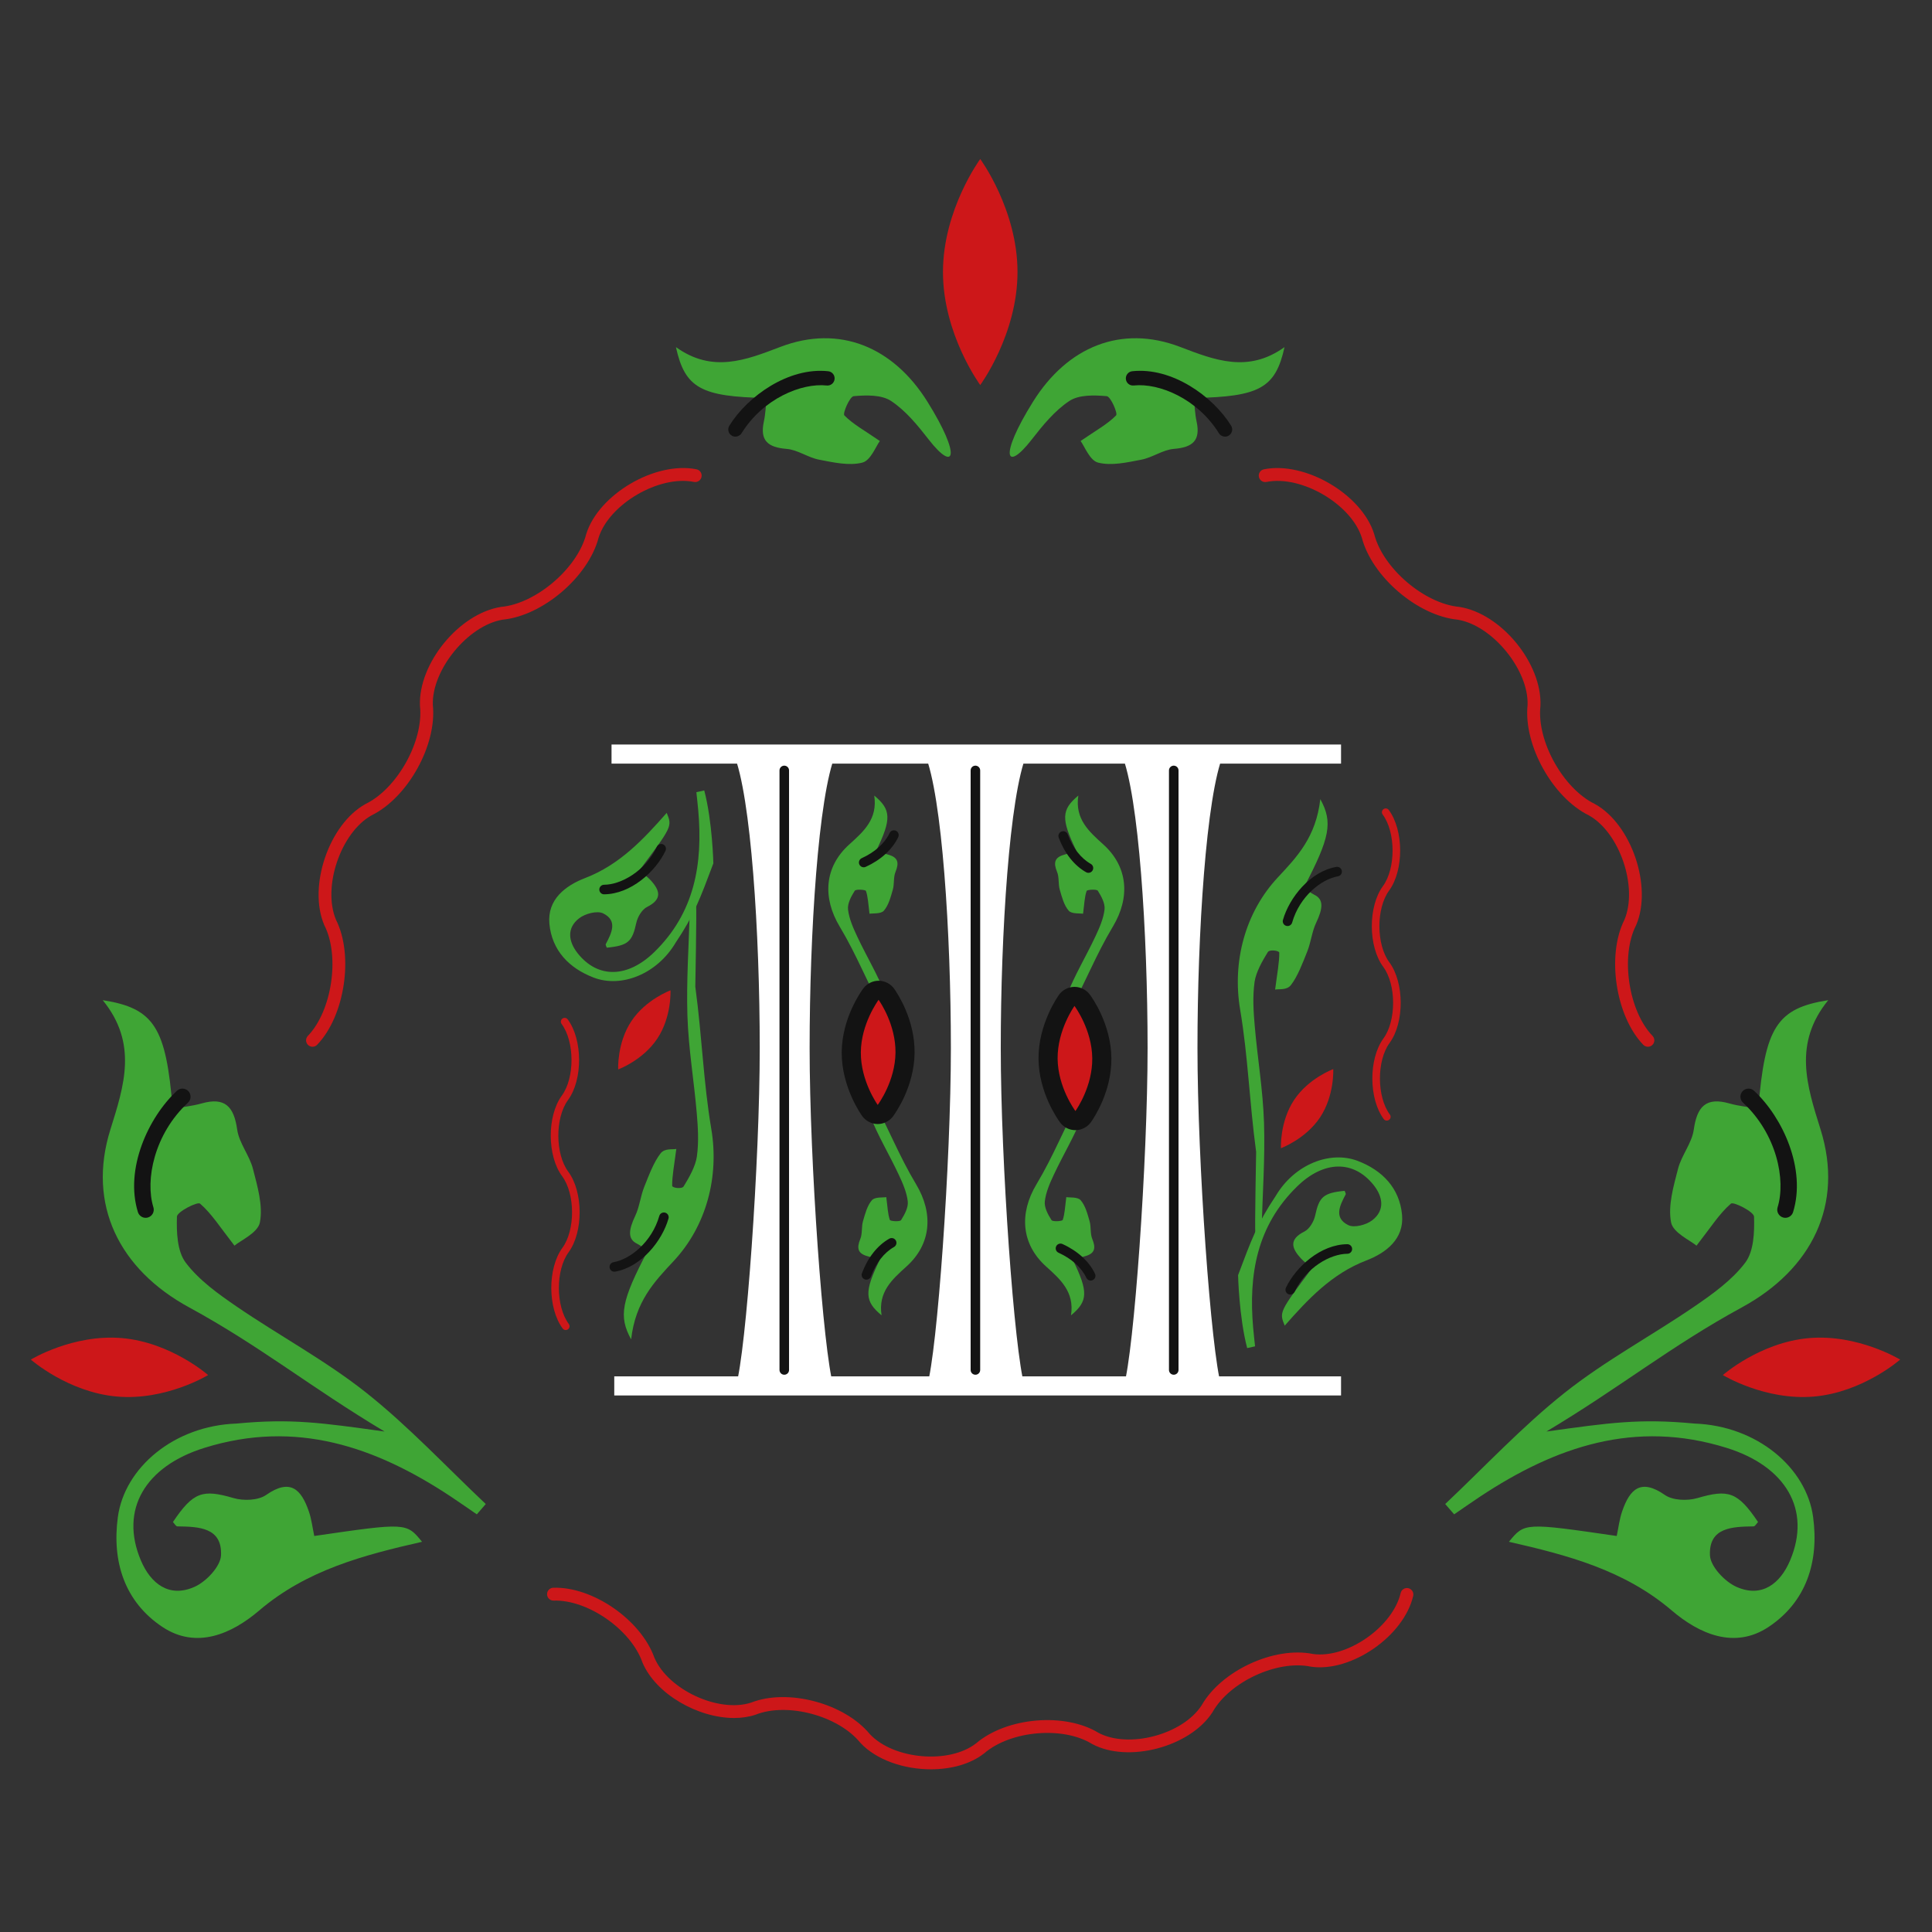 <?xml version="1.0" encoding="utf-8"?>
<!-- Generator: Adobe Illustrator 25.4.1, SVG Export Plug-In . SVG Version: 6.00 Build 0)  -->
<svg version="1.1" id="Ebene_1" xmlns="http://www.w3.org/2000/svg" xmlns:xlink="http://www.w3.org/1999/xlink" x="0px" y="0px"
	 width="1000px" height="1000px" viewBox="0 0 1000 1000" style="enable-background:new 0 0 1000 1000;" xml:space="preserve">
<rect x="0" y="0" width="1000" height="1000" fill="#333333" stroke="none"/>
<style type="text/css">
	.st0{fill:#3FA535;}
	.st1{fill:#CD1719;}
	.st2{fill:#131313;}
	.st3{fill:#FFFFFF;}
</style>
<g>
	<g>
		<g>
			<path class="st0" d="M199.06,740.96c-32.64-4.54-48.21-6.83-76.62-4.13c-32.41,1.13-58,22.88-61.44,48.41
				c-3.11,23.05,3.49,43.85,23.06,56.86c17.73,11.79,36.06,3.47,50.07-8.48c24.66-21.04,54.14-28.71,84.32-35.59
				c-8.12-9.94-8.12-9.94-55.79-3.01c-0.91-4.26-1.4-8.73-2.86-12.89c-3.93-11.32-9.57-17.03-22.06-8.34
				c-4.09,2.86-11.68,3.12-16.8,1.63c-16.04-4.69-20.87-3.31-31.43,12.38c0.76,0.78,1.53,2.26,2.32,2.26
				c10.94,0.15,23.19,0.46,22.57,14.94c-0.24,5.79-7.65,13.64-13.69,16.34c-13.15,5.88-22.71-1.66-27.78-13.63
				c-11.18-26.41,2.35-48.77,32.8-58.28c47.43-14.81,88.61-0.65,127.7,25.25c4.5,2.98,8.91,6.09,13.37,9.14
				c1.54-1.78,3.08-3.56,4.63-5.34c-20.5-19.34-39.85-40.13-61.83-57.58c-20.99-16.66-44.98-29.5-67.19-44.69
				c-9.55-6.54-19.45-13.63-26.27-22.65c-4.46-5.9-4.81-15.79-4.56-23.84c0.09-2.54,10.66-7.85,11.96-6.73
				c5.93,5.11,10.27,12.07,17.82,21.76c3.16-2.7,12.15-6.64,13.17-12.07c1.66-8.72-1.27-18.6-3.59-27.65
				c-1.8-7.04-7.18-13.33-8.17-20.34c-1.68-11.91-6.28-17.02-18.53-13.52c-4.77,1.35-9.79,1.8-14.88,2.68
				c-3.39-42.03-9.51-51.98-36.19-56.16c18.29,22.43,11.05,44.35,3.98,66.92c-12.17,38.84,4.49,72.39,40.81,92.13
				C134.69,696.74,161.15,718.32,199.06,740.96"/>
		</g>
		<g>
			<path class="st1" d="M60.52,722.85c-25.34-2.22-44.56-19.13-44.56-19.13s21.87-13.33,47.21-11.12
				c25.34,2.22,44.55,19.13,44.55,19.13S85.86,725.07,60.52,722.85"/>
		</g>
		<g>
			<path class="st2" d="M75.39,630.34c-1.79,0-3.45-1.16-4.01-2.96c-6.86-22.24,5.29-48.96,20.21-62.8c1.7-1.58,4.35-1.48,5.93,0.22
				c1.58,1.7,1.48,4.35-0.22,5.93c-17.48,16.23-22.27,40.03-17.9,54.18c0.68,2.21-0.56,4.56-2.77,5.24
				C76.21,630.28,75.8,630.34,75.39,630.34z"/>
		</g>
		<g>
			<path class="st0" d="M800.41,740.96c32.64-4.54,48.21-6.83,76.62-4.13c32.41,1.13,58,22.88,61.44,48.41
				c3.11,23.05-3.49,43.85-23.06,56.86c-17.73,11.79-36.06,3.47-50.07-8.48c-24.66-21.04-54.14-28.71-84.32-35.59
				c8.12-9.94,8.12-9.94,55.79-3.01c0.91-4.26,1.4-8.73,2.86-12.89c3.93-11.32,9.57-17.03,22.06-8.34
				c4.09,2.86,11.68,3.12,16.8,1.63c16.04-4.69,20.87-3.31,31.43,12.38c-0.76,0.78-1.53,2.26-2.32,2.26
				c-10.94,0.15-23.19,0.46-22.57,14.94c0.24,5.79,7.65,13.64,13.69,16.34c13.15,5.88,22.71-1.66,27.78-13.63
				c11.18-26.41-2.35-48.77-32.8-58.28c-47.43-14.81-88.61-0.65-127.7,25.25c-4.5,2.98-8.91,6.09-13.37,9.14
				c-1.54-1.78-3.08-3.56-4.63-5.34c20.5-19.34,39.85-40.13,61.83-57.58c20.99-16.66,44.98-29.5,67.19-44.69
				c9.55-6.54,19.45-13.63,26.27-22.65c4.46-5.9,4.81-15.79,4.56-23.84c-0.09-2.54-10.66-7.85-11.96-6.73
				c-5.93,5.11-10.27,12.07-17.82,21.76c-3.16-2.7-12.15-6.64-13.17-12.07c-1.66-8.72,1.27-18.6,3.59-27.65
				c1.8-7.04,7.18-13.33,8.17-20.34c1.68-11.91,6.28-17.02,18.53-13.52c4.77,1.35,9.79,1.8,14.88,2.68
				c3.39-42.03,9.51-51.98,36.19-56.16c-18.29,22.43-11.05,44.35-3.98,66.92c12.17,38.84-4.49,72.39-40.81,92.13
				C864.78,696.74,838.32,718.32,800.41,740.96"/>
		</g>
		<g>
			<path class="st1" d="M938.95,722.85c25.34-2.22,44.56-19.13,44.56-19.13s-21.87-13.33-47.21-11.12
				c-25.34,2.22-44.55,19.13-44.55,19.13S913.61,725.07,938.95,722.85"/>
		</g>
		<g>
			<path class="st2" d="M924.09,630.34c-0.41,0-0.83-0.06-1.24-0.19c-2.21-0.68-3.45-3.03-2.77-5.24
				c4.37-14.16-0.42-37.96-17.9-54.18c-1.7-1.58-1.8-4.23-0.22-5.93c1.58-1.7,4.23-1.8,5.93-0.22
				c14.92,13.85,27.07,40.57,20.21,62.8C927.54,629.18,925.88,630.34,924.09,630.34z"/>
		</g>
		<g>
			<path class="st0" d="M533.96,227.58c5.72-7.35,11.91-14.98,19.52-20.03c4.96-3.29,12.94-3.08,19.39-2.49
				c2.04,0.19,5.79,8.95,4.83,9.94c-4.41,4.51-10.22,7.66-18.38,13.26c2.01,2.68,4.74,10.1,9.06,11.19
				c6.92,1.76,15.02-0.11,22.41-1.53c5.75-1.1,11.08-5.11,16.77-5.57c9.65-0.78,13.98-4.22,11.78-14.24
				c-0.85-3.9-0.96-7.97-1.43-12.1c33.97-0.66,42.28-5.1,46.96-26.35c-18.94,13.6-36.21,6.7-54.02-0.09
				c-30.64-11.71-58.44,0.04-76.11,28.28C516.86,236.46,520.65,244.69,533.96,227.58"/>
		</g>
		<g>
			<path class="st2" d="M634.07,226c-1.24,0-2.45-0.62-3.16-1.75c-11.14-17.94-31.02-26.12-44.08-24.72
				c-2.04,0.22-3.87-1.25-4.08-3.29s1.25-3.87,3.29-4.09c20.52-2.21,41.67,12.87,51.18,28.18c1.08,1.74,0.55,4.03-1.19,5.11
				C635.42,225.82,634.74,226,634.07,226z"/>
		</g>
		<g>
			<path class="st0" d="M480.76,227.58c-5.72-7.35-11.91-14.98-19.52-20.03c-4.96-3.29-12.94-3.08-19.37-2.49
				c-2.05,0.19-5.8,8.95-4.84,9.94c4.41,4.51,10.22,7.66,18.38,13.26c-2.01,2.68-4.74,10.1-9.06,11.19
				c-6.92,1.76-15.02-0.11-22.41-1.53c-5.75-1.1-11.08-5.11-16.77-5.57c-9.65-0.78-13.98-4.22-11.78-14.24
				c0.85-3.9,0.96-7.97,1.43-12.1c-33.97-0.66-42.28-5.1-46.96-26.35c18.94,13.6,36.21,6.7,54.02-0.09
				c30.64-11.71,58.44,0.04,76.11,28.28C497.87,236.46,494.07,244.69,480.76,227.58"/>
		</g>
		<g>
			<path class="st2" d="M380.65,226c-0.67,0-1.34-0.18-1.95-0.56c-1.74-1.08-2.27-3.37-1.19-5.11
				c9.51-15.31,30.69-30.39,51.18-28.18c2.04,0.22,3.51,2.05,3.29,4.09c-0.22,2.04-2.05,3.51-4.08,3.29
				c-13.05-1.41-32.95,6.78-44.08,24.72C383.1,225.38,381.89,226,380.65,226z"/>
		</g>
		<g>
			<path class="st1" d="M488.08,140.8c0,32.3,19.29,58.49,19.29,58.49s19.29-26.19,19.29-58.49c0-32.3-19.29-58.49-19.29-58.49
				S488.08,108.5,488.08,140.8"/>
		</g>
		<g>
			<path class="st1" d="M852.95,541.8c-0.87,0-1.75-0.34-2.4-1.02c-14.33-14.87-19.05-46.28-9.75-64.71
				c7.12-16.94-2.48-45.14-18.39-54.02c-18.79-9.24-33.89-36.4-31.74-57.11c0.67-18.18-18.19-41.24-36.14-44.19
				c-20.77-2.02-44.39-22.22-49.66-42.46c-5.49-17.37-31.28-32.45-49.35-28.84c-1.81,0.36-3.56-0.81-3.92-2.62
				c-0.36-1.81,0.81-3.56,2.62-3.92c21.31-4.26,50.63,12.94,57.04,33.47l0.05,0.16c4.54,17.62,25.91,35.88,43.97,37.59l0.21,0.03
				c21.62,3.46,42.74,29.28,41.85,51.16l-0.02,0.22c-1.93,18,11.73,42.57,28.1,50.57l0.15,0.08c18.85,10.45,29.81,42.62,21.32,62.6
				l-0.1,0.21c-8.12,15.95-3.88,44.27,8.56,57.17c1.28,1.33,1.24,3.44-0.09,4.71C854.62,541.49,853.78,541.8,852.95,541.8z"/>
		</g>
		<g>
			<path class="st1" d="M161.76,541.8c-0.83,0-1.67-0.31-2.31-0.93c-1.33-1.28-1.37-3.39-0.09-4.71
				c12.43-12.9,16.67-41.22,8.56-57.17l-0.1-0.21c-8.49-19.98,2.47-52.15,21.32-62.6l0.15-0.08c16.37-8,30.03-32.57,28.1-50.57
				l-0.02-0.22c-0.89-21.88,20.23-47.7,41.85-51.16l0.21-0.03c18.06-1.7,39.43-19.97,43.97-37.59l0.05-0.16
				c6.41-20.52,35.73-37.73,57.04-33.47c1.8,0.36,2.98,2.12,2.62,3.92s-2.12,2.98-3.92,2.62c-18.07-3.61-43.86,11.47-49.35,28.84
				c-5.27,20.25-28.89,40.44-49.66,42.46c-17.95,2.95-36.81,26.01-36.14,44.19c2.15,20.71-12.94,47.88-31.74,57.11
				c-15.91,8.88-25.51,37.08-18.39,54.02c9.3,18.43,4.58,49.84-9.75,64.71C163.51,541.46,162.63,541.8,161.76,541.8z"/>
		</g>
		<g>
			<path class="st1" d="M481.85,915.79c-13.87,0-28.23-4.77-36.57-13.75l-0.13-0.16c-11.38-13.87-37.63-20.86-54.02-14.37
				l-0.19,0.07c-3.42,1.12-7.14,1.65-10.99,1.65c-18.68,0-40.49-12.34-47.39-28.67l-0.07-0.19c-6-16.97-28.32-32.46-45.89-31.9
				c-1.82,0.07-3.38-1.38-3.44-3.22c-0.06-1.84,1.38-3.38,3.22-3.44c20.45-0.64,45.34,16.61,52.35,36.24
				c7.07,16.55,33.19,28.67,50.04,23.22c19.03-7.46,48.25,0.29,61.46,16.3c12.32,13.16,41.02,15.67,54.98,4.79
				c15.82-13.52,45.96-16.11,63.37-5.45c15.67,8.3,43.5,0.92,53.33-14.16c10.25-18.06,37.7-30.74,57.72-26.65
				c17.53,2.48,41.25-14,45.35-31.56c0.42-1.79,2.22-2.91,4-2.49c1.79,0.42,2.91,2.21,2.49,4c-4.86,20.83-32.04,39.65-52.89,36.63
				l-0.2-0.04c-17.26-3.56-41.9,7.84-50.72,23.47l-0.1,0.17c-11.61,17.96-43.59,26.41-62.2,16.45l-0.18-0.1
				c-14.97-9.24-42.03-6.89-55.68,4.83l-0.12,0.09C502.29,913.13,492.21,915.79,481.85,915.79z"/>
		</g>
		<g>
			<path class="st0" d="M369.23,446.88c-6.84,18.21-10.03,26.93-19.44,40.92c-9.71,16.49-28.21,23.63-42.42,18.23
				c-12.84-4.87-21.76-14.16-23.01-27.98c-1.12-12.52,8.36-19.68,18.51-23.58c17.86-6.87,30.13-20,42.22-33.73
				c2.87,7.02,2.87,7.02-14.16,29.8c1.95,1.67,4.13,3.19,5.89,5.11c4.75,5.23,6.13,9.76-1.9,13.79c-2.64,1.31-4.91,5.18-5.58,8.26
				c-2.08,9.64-4.16,11.75-15.27,12.82c-0.19-0.62-0.74-1.44-0.52-1.85c3.01-5.71,6.3-12.16-1.39-15.92
				c-3.06-1.5-9.23,0.13-12.33,2.5c-6.76,5.18-5.54,12.25-0.76,18.25c10.57,13.23,25.96,12.52,39.48-0.6
				c21.04-20.43,25.3-45.79,22.87-73.36c-0.28-3.17-0.65-6.35-0.98-9.51c1.36-0.31,2.73-0.6,4.08-0.9
				C368.76,425.23,369.23,446.88,369.23,446.88"/>
		</g>
		<g>
			<path class="st0" d="M359.89,510.69c0,0,0.73-38.75,0.43-42.13c-1.08,0.5-2.15,0.98-3.24,1.47c-0.51,18.62-1.86,37.69-1.27,55.75
				c0.57,17.23,3.37,33.32,4.81,50.15c0.62,7.23,1.16,14.91,0.09,22.63c-0.69,5.05-4.02,10.94-6.87,15.54
				c-0.89,1.45-5.93,0.78-5.93-0.34c-0.03-5.11,1.08-10.73,2.15-19.08c-1.89,0.43-5.97-0.48-8.16,2.32
				c-3.51,4.5-6.04,11.32-8.48,17.42c-1.89,4.74-2.45,10.35-4.58,14.8c-3.59,7.55-3.98,12.17,0.92,14.53
				c1.91,0.92,3.57,2.46,5.42,3.76c-13.51,25.75-15.12,33.74-8.51,45.75c2.24-19.64,12.01-29.84,21.95-40.48
				c17.11-18.3,23.68-43.85,19.55-68.39C364.01,559.56,363.48,537.49,359.89,510.69"/>
		</g>
		<g>
			<path class="st1" d="M292.82,688.44c-0.6,0-1.2-0.28-1.58-0.8c-7.79-10.5-7.87-31.18-0.15-41.75c6.73-9.21,6.66-27.92-0.13-37.08
				c-7.79-10.5-7.87-31.18-0.15-41.75c6.73-9.2,6.66-27.91-0.13-37.07c-0.65-0.87-0.46-2.11,0.41-2.76
				c0.88-0.65,2.11-0.46,2.76,0.41c7.79,10.51,7.87,31.18,0.15,41.74c-6.73,9.21-6.66,27.92,0.13,37.08
				c7.79,10.5,7.87,31.18,0.15,41.75c-6.73,9.21-6.66,27.92,0.13,37.08c0.65,0.87,0.46,2.11-0.41,2.76
				C293.64,688.32,293.23,688.44,292.82,688.44z"/>
		</g>
		<g>
			<path class="st1" d="M340.26,537.53c7.48-11.31,6.79-24.93,6.79-24.93s-12.81,4.69-20.29,16c-7.48,11.31-6.79,24.93-6.79,24.93
				S332.78,548.83,340.26,537.53"/>
		</g>
		<g>
			<path class="st2" d="M317.97,658.22c-1.18,0-2.22-0.85-2.43-2.05c-0.23-1.35,0.67-2.63,2.01-2.86c8.62-1.5,19.85-10.4,23.7-23.94
				c0.37-1.31,1.74-2.07,3.06-1.7c1.31,0.37,2.08,1.74,1.7,3.06c-3.29,11.55-14.08,25.1-27.61,27.46
				C318.25,658.21,318.11,658.22,317.97,658.22z"/>
		</g>
		<g>
			<path class="st2" d="M312.68,462.9c-1.36,0-2.46-1.1-2.47-2.46c-0.01-1.37,1.09-2.48,2.46-2.49c8.75-0.05,21.3-6.98,27.33-19.7
				c0.58-1.23,2.06-1.76,3.29-1.17c1.23,0.58,1.76,2.06,1.17,3.29c-5.15,10.85-18.03,22.44-31.77,22.52
				C312.69,462.9,312.69,462.9,312.68,462.9z"/>
		</g>
	</g>
	<g>
		<rect x="316.53" y="385.36" class="st3" width="377.59" height="9.89"/>
	</g>
	<g>
		<rect x="317.94" y="712.4" class="st3" width="376.18" height="9.89"/>
	</g>
	<g>
		<g>
			<path class="st3" d="M531.44,390.31h-22.43h-7.85h-22.45c8.97,21.41,13.46,93.22,13.46,152.13c0,58.89-7.02,156.96-12.31,174.91
				h22.37h5.7h22.37c-5.29-17.95-12.31-116.02-12.31-174.91C517.98,483.52,522.47,411.72,531.44,390.31"/>
		</g>
		<g>
			<path class="st3" d="M432.51,390.31h-22.43h-7.85h-22.45c8.97,21.41,13.46,93.22,13.46,152.13c0,58.89-7.02,156.96-12.31,174.91
				h22.37h5.7h22.37c-5.29-17.95-12.31-116.02-12.31-174.91C419.05,483.52,423.54,411.72,432.51,390.31"/>
		</g>
		<g>
			<path class="st3" d="M633.26,390.31h-22.43h-7.85h-22.45c8.97,21.41,13.46,93.22,13.46,152.13c0,58.89-7.02,156.96-12.31,174.91
				h22.37h5.7h22.37c-5.29-17.95-12.31-116.02-12.31-174.91C619.8,483.52,624.28,411.72,633.26,390.31"/>
		</g>
		<g>
			<path class="st0" d="M640.83,660.01c6.84-18.21,10.03-26.93,19.44-40.92c9.71-16.49,28.21-23.63,42.42-18.23
				c12.84,4.87,21.76,14.16,23.01,27.98c1.12,12.52-8.36,19.68-18.51,23.58c-17.86,6.87-30.13,20-42.22,33.73
				c-2.87-7.02-2.87-7.02,14.16-29.8c-1.95-1.67-4.13-3.19-5.89-5.11c-4.75-5.23-6.13-9.76,1.9-13.79c2.64-1.31,4.91-5.18,5.58-8.26
				c2.08-9.64,4.16-11.75,15.27-12.82c0.19,0.62,0.74,1.44,0.52,1.85c-3.01,5.71-6.3,12.16,1.39,15.92c3.06,1.5,9.23-0.13,12.33-2.5
				c6.76-5.18,5.54-12.25,0.76-18.25c-10.57-13.23-25.96-12.52-39.48,0.6c-21.04,20.43-25.3,45.79-22.87,73.36
				c0.28,3.17,0.65,6.35,0.98,9.51c-1.36,0.31-2.73,0.6-4.08,0.91C641.3,681.67,640.83,660.01,640.83,660.01"/>
		</g>
		<g>
			<path class="st0" d="M650.17,596.2c0,0-0.73,38.75-0.43,42.13c1.08-0.5,2.15-0.98,3.24-1.47c0.51-18.62,1.86-37.69,1.27-55.75
				c-0.57-17.23-3.37-33.32-4.81-50.15c-0.62-7.23-1.16-14.91-0.09-22.63c0.69-5.05,4.02-10.94,6.87-15.54
				c0.89-1.45,5.93-0.78,5.93,0.34c0.03,5.11-1.08,10.73-2.15,19.08c1.89-0.43,5.97,0.48,8.16-2.32c3.51-4.5,6.04-11.32,8.48-17.42
				c1.89-4.74,2.45-10.35,4.58-14.8c3.59-7.55,3.98-12.17-0.92-14.53c-1.91-0.92-3.57-2.46-5.42-3.76
				c13.51-25.75,15.12-33.74,8.51-45.75c-2.24,19.64-12.01,29.84-21.95,40.48c-17.11,18.3-23.68,43.85-19.55,68.39
				C646.06,547.33,646.58,569.41,650.17,596.2"/>
		</g>
		<g>
			<path class="st1" d="M717.8,580.03c-0.6,0-1.2-0.28-1.58-0.8c-7.8-10.51-7.87-31.18-0.15-41.74c6.73-9.21,6.66-27.92-0.13-37.08
				c-7.79-10.5-7.87-31.18-0.15-41.75c6.73-9.21,6.66-27.92-0.13-37.08c-0.65-0.87-0.46-2.11,0.41-2.75
				c0.88-0.65,2.11-0.47,2.76,0.41c7.79,10.5,7.87,31.18,0.15,41.75c-6.73,9.21-6.66,27.92,0.13,37.08
				c7.79,10.5,7.87,31.18,0.15,41.75c-6.73,9.2-6.66,27.91,0.13,37.06c0.65,0.87,0.47,2.11-0.41,2.75
				C718.62,579.91,718.21,580.03,717.8,580.03z"/>
		</g>
		<g>
			<path class="st1" d="M669.8,569.37c-7.48,11.31-6.79,24.93-6.79,24.93s12.81-4.69,20.29-16c7.48-11.31,6.79-24.93,6.79-24.93
				S677.28,558.06,669.8,569.37"/>
		</g>
		<g>
			<path class="st2" d="M666.43,479.32c-0.22,0-0.45-0.03-0.68-0.1c-1.31-0.37-2.08-1.74-1.7-3.05
				c3.29-11.56,14.08-25.1,27.61-27.46c1.34-0.23,2.63,0.67,2.86,2.01c0.23,1.35-0.67,2.63-2.01,2.86
				c-8.62,1.5-19.85,10.4-23.7,23.94C668.5,478.61,667.51,479.32,666.43,479.32z"/>
		</g>
		<g>
			<path class="st2" d="M667.83,670.05c-0.35,0-0.72-0.08-1.06-0.24c-1.23-0.58-1.76-2.06-1.17-3.29
				c5.15-10.85,18.03-22.44,31.77-22.52c0.01,0,0.01,0,0.02,0c1.36,0,2.46,1.1,2.47,2.46c0.01,1.37-1.09,2.48-2.46,2.49
				c-8.75,0.05-21.3,6.98-27.33,19.7C669.64,669.53,668.75,670.05,667.83,670.05z"/>
		</g>
		<g>
			<path class="st0" d="M559.61,567.71c0,0,7.24-23.89,8.22-25.96c0.94,0.32,1.89,0.64,2.84,0.96
				c-3.34,11.48-5.93,23.26-10.21,34.38c-4.09,10.62-10.1,20.47-14.94,30.81c-2.09,4.45-4.18,9.18-4.73,13.94
				c-0.36,3.12,1.64,6.81,3.47,9.69c0.57,0.92,5.58,0.59,5.81-0.1c1.07-3.15,1.16-6.63,1.84-11.79c1.73,0.29,5.86-0.19,7.42,1.57
				c2.47,2.83,3.53,7.07,4.64,10.89c0.85,2.96,0.24,6.42,1.39,9.2c1.95,4.72,1.36,7.57-3.86,8.94c-2.04,0.52-3.96,1.45-6.02,2.22
				c7.81,16.1,7.72,21.06-1.13,28.34c1.86-12.15-5.51-18.6-12.96-25.33c-12.81-11.57-13.94-27.43-4.92-42.48
				C545.61,597.74,550.63,584.16,559.61,567.71"/>
		</g>
		<g>
			<path class="st0" d="M552.89,524.88c0,0-7.24,23.89-8.22,25.96c-0.94-0.32-1.89-0.64-2.84-0.96
				c3.34-11.48,5.93-23.26,10.21-34.38c4.09-10.62,10.1-20.47,14.94-30.81c2.09-4.45,4.18-9.18,4.73-13.94
				c0.36-3.12-1.64-6.81-3.47-9.69c-0.57-0.92-5.58-0.59-5.81,0.1c-1.07,3.15-1.16,6.63-1.84,11.79c-1.73-0.29-5.86,0.19-7.42-1.57
				c-2.47-2.83-3.53-7.07-4.64-10.89c-0.85-2.96-0.24-6.42-1.39-9.2c-1.95-4.72-1.36-7.57,3.86-8.94c2.04-0.52,3.96-1.45,6.02-2.22
				c-7.81-16.1-7.71-21.06,1.13-28.34c-1.86,12.15,5.51,18.6,12.96,25.33c12.81,11.57,13.94,27.43,4.92,42.48
				C566.9,494.85,561.88,508.44,552.89,524.88"/>
		</g>
		<g>
			<path class="st1" d="M570.3,547.76c-0.14-16.46-9.78-29.48-10.18-30.03c-0.94-1.26-2.43-2-4-1.99c-1.57,0.03-3.05,0.78-3.96,2.05
				c-0.41,0.56-9.81,13.75-9.67,30.21c0.15,16.46,9.79,29.48,10.2,30.03c0.94,1.26,2.43,2,4,1.99c1.57-0.03,3.05-0.78,3.96-2.05
				C561.04,577.41,570.44,564.22,570.3,547.76"/>
		</g>
		<g>
			<path class="st2" d="M556.67,584.97c-3.14,0-6.1-1.48-7.96-3.97c-1.13-1.53-11.02-15.33-11.18-32.95
				c-0.15-18.1,10.18-32.55,10.62-33.16c1.81-2.51,4.76-4.04,7.89-4.09c0.03,0,0.05,0,0.08,0c3.14,0,6.1,1.48,7.96,3.97
				c1.13,1.52,11.02,15.29,11.17,32.95l0,0c0.15,17.05-8.77,30.55-10.56,33.09c-1.85,2.58-4.81,4.11-7.94,4.16
				C556.73,584.97,556.7,584.97,556.67,584.97z M556.15,520.68c-0.09,0.13-8.86,12.4-8.73,27.28c0.14,14.74,8.85,26.62,9.22,27.12
				c0.88-1.27,8.84-12.96,8.71-27.28l0,0C565.23,533.04,556.52,521.18,556.15,520.68z"/>
		</g>
		<g>
			<path class="st2" d="M564.55,662.83c-0.93,0-1.81-0.52-2.24-1.42c-2.51-5.31-7.64-9.93-14.43-13.01
				c-1.24-0.56-1.79-2.03-1.23-3.27c0.56-1.24,2.03-1.79,3.27-1.23c7.85,3.56,13.84,9.03,16.85,15.39c0.58,1.23,0.06,2.71-1.18,3.29
				C565.26,662.75,564.9,662.83,564.55,662.83z"/>
		</g>
		<g>
			<path class="st2" d="M563.37,451.78c-0.41,0-0.83-0.1-1.21-0.32c-6.13-3.45-11.16-9.81-14.17-17.89
				c-0.48-1.28,0.18-2.7,1.46-3.18c1.28-0.48,2.7,0.18,3.18,1.46c2.6,6.99,6.85,12.42,11.96,15.3c1.19,0.67,1.61,2.18,0.94,3.37
				C565.07,451.33,564.23,451.78,563.37,451.78z"/>
		</g>
		<g>
			<path class="st0" d="M457.76,524.88c0,0,7.24,23.89,8.22,25.96c0.94-0.32,1.89-0.64,2.84-0.96
				c-3.34-11.48-5.93-23.26-10.21-34.38c-4.09-10.62-10.1-20.47-14.94-30.81c-2.09-4.45-4.18-9.18-4.73-13.94
				c-0.36-3.12,1.64-6.81,3.47-9.69c0.57-0.92,5.58-0.59,5.81,0.1c1.07,3.15,1.16,6.63,1.84,11.79c1.73-0.29,5.86,0.19,7.42-1.57
				c2.47-2.83,3.53-7.07,4.64-10.89c0.85-2.96,0.24-6.42,1.39-9.2c1.95-4.72,1.36-7.57-3.86-8.94c-2.04-0.52-3.96-1.45-6.02-2.22
				c7.81-16.1,7.71-21.06-1.13-28.34c1.86,12.15-5.51,18.6-12.96,25.33c-12.82,11.57-13.94,27.43-4.92,42.48
				C443.75,494.85,448.77,508.44,457.76,524.88"/>
		</g>
		<g>
			<path class="st0" d="M451.04,567.71c0,0-7.24-23.89-8.22-25.96c-0.94,0.32-1.89,0.64-2.84,0.96
				c3.34,11.48,5.93,23.26,10.21,34.38c4.09,10.62,10.1,20.47,14.94,30.81c2.09,4.45,4.18,9.18,4.73,13.94
				c0.36,3.12-1.64,6.81-3.47,9.69c-0.57,0.92-5.58,0.59-5.81-0.1c-1.07-3.15-1.16-6.63-1.84-11.79c-1.73,0.29-5.86-0.19-7.42,1.57
				c-2.47,2.83-3.53,7.07-4.64,10.89c-0.85,2.96-0.24,6.42-1.39,9.2c-1.95,4.72-1.36,7.57,3.86,8.94c2.04,0.52,3.96,1.45,6.02,2.22
				c-7.81,16.1-7.72,21.06,1.13,28.34c-1.86-12.15,5.51-18.6,12.96-25.33c12.81-11.57,13.94-27.43,4.92-42.48
				C465.05,597.74,460.03,584.16,451.04,567.71"/>
		</g>
		<g>
			<path class="st1" d="M468.45,544.84c-0.14,16.46-9.78,29.48-10.18,30.03c-0.94,1.26-2.43,2-4,1.99
				c-1.57-0.03-3.05-0.78-3.96-2.05c-0.41-0.56-9.81-13.75-9.67-30.21c0.15-16.46,9.79-29.48,10.2-30.03c0.94-1.26,2.43-2,4-1.99
				c1.57,0.03,3.05,0.78,3.96,2.05C459.18,515.19,468.59,528.38,468.45,544.84"/>
		</g>
		<g>
			<path class="st2" d="M454.3,581.8c-0.03,0-0.05,0-0.08,0c-3.17-0.05-6.12-1.59-7.94-4.11c-0.43-0.59-10.76-15.02-10.61-33.14
				c0.16-17.66,10.05-31.43,11.18-32.94c1.88-2.52,4.89-4,8.01-3.98c3.17,0.05,6.12,1.59,7.94,4.11
				c1.82,2.58,10.74,16.07,10.59,33.14c-0.15,17.66-10.04,31.43-11.16,32.94C460.36,580.32,457.41,581.8,454.3,581.8z
				 M454.76,517.49c-0.34,0.52-9.05,12.38-9.19,27.15c-0.13,14.89,8.64,27.13,8.73,27.26c0.37-0.48,9.08-12.34,9.21-27.1l0,0
				C463.63,530.46,455.67,518.78,454.76,517.49z"/>
		</g>
		<g>
			<path class="st2" d="M447.05,448.91c-0.94,0-1.84-0.54-2.25-1.45c-0.56-1.24-0.01-2.71,1.23-3.27
				c6.79-3.08,11.91-7.7,14.43-13.01c0.58-1.23,2.06-1.76,3.29-1.18c1.23,0.58,1.76,2.06,1.18,3.29c-3.02,6.37-9,11.83-16.85,15.39
				C447.74,448.84,447.39,448.91,447.05,448.91z"/>
		</g>
		<g>
			<path class="st2" d="M448.46,662.36c-0.29,0-0.58-0.05-0.86-0.16c-1.28-0.48-1.93-1.9-1.46-3.18
				c3.01-8.08,8.04-14.44,14.17-17.89c1.19-0.67,2.7-0.25,3.37,0.94c0.67,1.19,0.25,2.7-0.94,3.37c-5.11,2.88-9.36,8.31-11.96,15.3
				C450.4,661.74,449.46,662.36,448.46,662.36z"/>
		</g>
	</g>
	<g>
		<path class="st2" d="M504.87,711.56c-1.37,0-2.47-1.11-2.47-2.47V398.77c0-1.37,1.11-2.47,2.47-2.47s2.47,1.11,2.47,2.47v310.32
			C507.34,710.46,506.24,711.56,504.87,711.56z"/>
	</g>
	<g>
		<path class="st2" d="M405.94,711.56c-1.37,0-2.47-1.11-2.47-2.47V398.77c0-1.37,1.11-2.47,2.47-2.47s2.47,1.11,2.47,2.47v310.32
			C408.42,710.46,407.31,711.56,405.94,711.56z"/>
	</g>
	<g>
		<path class="st2" d="M607.53,711.56c-1.37,0-2.47-1.11-2.47-2.47V398.77c0-1.37,1.11-2.47,2.47-2.47s2.47,1.11,2.47,2.47v310.32
			C610,710.46,608.89,711.56,607.53,711.56z"/>
	</g>
</g>
</svg>
